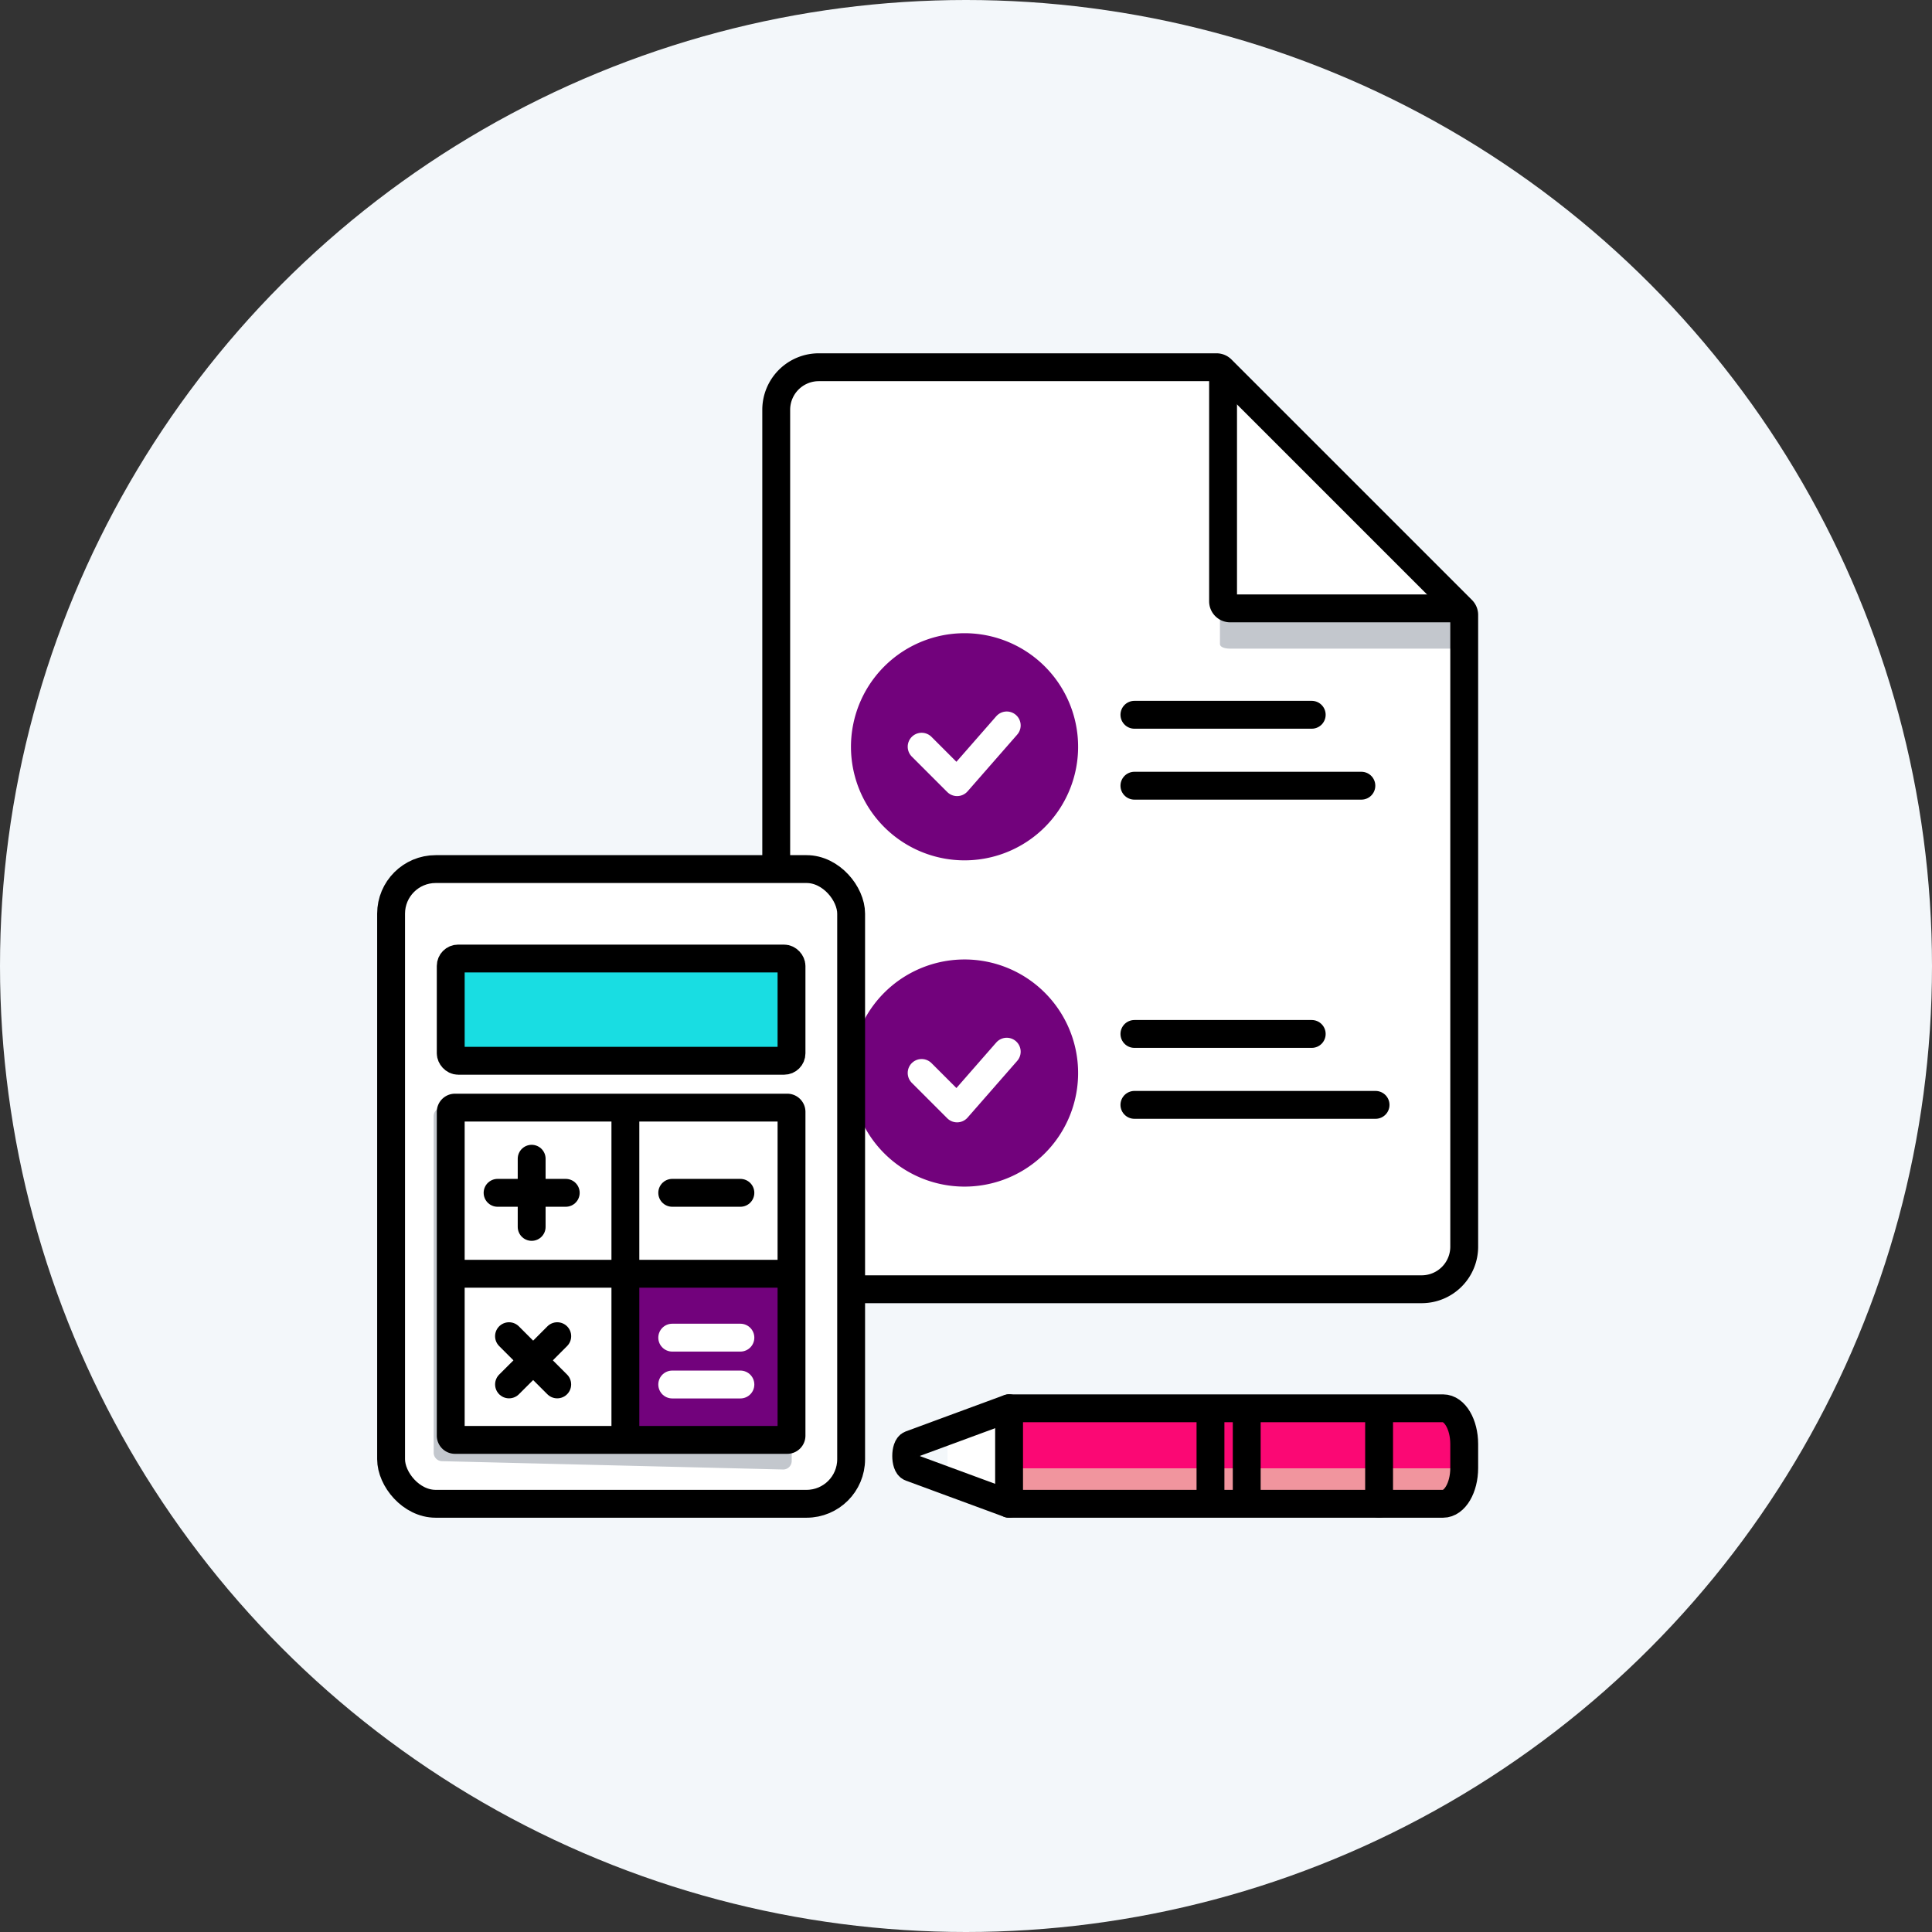 <svg id="simplified_book_keeping" data-name="simplified book keeping" xmlns="http://www.w3.org/2000/svg" width="208" height="208" viewBox="0 0 208 208">
  <rect x="0" y="0" width="208" height="208" fill="#333333" stroke="none"/>
  <g id="Component_59_16" data-name="Component 59 – 16">
    <circle id="Ellipse_748" data-name="Ellipse 748" cx="104" cy="104" r="104" fill="#f3f7fa"/>
  </g>
  <g id="Group_11526" data-name="Group 11526" transform="translate(-151.895 -1708.465)">
    <g id="Group_6575" data-name="Group 6575" transform="translate(235.464 1748.002)">
      <path id="Path_13426" data-name="Path 13426" d="M92.93,49.24H68.114a.764.764,0,0,1-.764-.764V23.66Z" transform="translate(-19.243 -23.278)" fill="#fff"/>
      <path id="Path_13427" data-name="Path 13427" d="M91.019,49.919v68.027a4.582,4.582,0,0,1-4.582,4.582H21.532a4.582,4.582,0,0,1-4.582-4.582v-90.1a4.582,4.582,0,0,1,4.582-4.582H64.369a.773.773,0,0,1,.535.22l.162.162V48.459a.764.764,0,0,0,.764.764H90.646l.162.162A.773.773,0,0,1,91.019,49.919ZM47.542,64.112A10.309,10.309,0,1,0,37.233,74.421,10.309,10.309,0,0,0,47.542,64.112Zm0,35.125a10.309,10.309,0,1,0-10.309,10.309A10.309,10.309,0,0,0,47.542,99.238Z" transform="translate(-16.95 -23.26)" fill="#fff"/>
      <path id="Path_13428" data-name="Path 13428" d="M37.57,53.26a12.227,12.227,0,1,0,8.667,3.564A12.218,12.218,0,0,0,37.57,53.26Z" transform="translate(-17.334 -24.625)" fill="#72027c"/>
      <path id="Path_13429" data-name="Path 13429" d="M37.57,90.06a12.227,12.227,0,1,0,8.667,3.564A12.218,12.218,0,0,0,37.57,90.06Z" transform="translate(-17.334 -26.3)" fill="#72027c"/>
      <line id="Line_90" data-name="Line 90" x2="19.09" transform="translate(38.562 37.416)" fill="none" stroke="#000" stroke-linecap="round" stroke-width="3"/>
      <line id="Line_91" data-name="Line 91" x2="24.435" transform="translate(38.562 45.052)" fill="none" stroke="#000" stroke-linecap="round" stroke-width="3"/>
      <line id="Line_92" data-name="Line 92" x2="19.09" transform="translate(38.562 71.778)" fill="none" stroke="#000" stroke-linecap="round" stroke-width="3"/>
      <line id="Line_93" data-name="Line 93" x2="25.962" transform="translate(38.562 79.414)" fill="none" stroke="#000" stroke-linecap="round" stroke-width="3"/>
      <path id="Path_13430" data-name="Path 13430" d="M33.35,65.951l3.818,3.818,5.345-6.109" transform="translate(-17.696 -25.098)" fill="none" stroke="#fff" stroke-linecap="round" stroke-linejoin="round" stroke-width="3"/>
      <path id="Path_13431" data-name="Path 13431" d="M33.35,102.751l3.818,3.818,5.345-6.109" transform="translate(-17.696 -26.773)" fill="none" stroke="#fff" stroke-linecap="round" stroke-linejoin="round" stroke-width="3"/>
      <path id="Path_13434" data-name="Path 13434" d="M92.915,51.93a1.059,1.059,0,0,0,0-.659v-.286H68.1c-.42-.01-1.1-.1-1.1-.525v3.818c0,.42.678.515,1.1.515H92.915v.286" transform="translate(-19.228 -24.498)" fill="#c3c7cd"/>
      <path id="Path_13435" data-name="Path 13435" d="M92.93,49.24H68.114a.764.764,0,0,1-.764-.764V23.66" transform="translate(-19.243 -23.278)" fill="none" stroke="#000" stroke-width="3"/>
      <path id="Path_13436" data-name="Path 13436" d="M65.057,23.642l-.162-.162a.773.773,0,0,0-.535-.22H21.532a4.582,4.582,0,0,0-4.582,4.582v90.1a4.582,4.582,0,0,0,4.582,4.582H86.437a4.582,4.582,0,0,0,4.582-4.582V49.919a.773.773,0,0,0-.22-.535l-.162-.162Z" transform="translate(-16.95 -23.26)" fill="none" stroke="#000" stroke-width="3"/>
    </g>
    <path id="Path_13328" data-name="Path 13328" d="M79.8,94.6v17.427a.459.459,0,0,1-.459.459H61V94.6Z" transform="translate(157.765 1750.998)" fill="#72027c"/>
    <path id="Path_13329" data-name="Path 13329" d="M46.886,94.6v17.886H29.459a.459.459,0,0,1-.459-.459V94.6Z" transform="translate(171.421 1750.998)" fill="#fff"/>
    <path id="Path_13330" data-name="Path 13330" d="M79,63.859V81.286H60.2V63.4H78.544a.459.459,0,0,1,.459.459Z" transform="translate(158.106 1764.313)" fill="#fff"/>
    <path id="Path_13331" data-name="Path 13331" d="M46.886,63.4V81.286H29V63.859a.459.459,0,0,1,.459-.459Z" transform="translate(171.421 1764.313)" fill="#fff"/>
    <rect id="Rectangle_2634" data-name="Rectangle 2634" width="36.688" height="11.007" rx="0.8" transform="translate(200.421 1811.661)" fill="#19dde2"/>
    <path id="Path_13332" data-name="Path 13332" d="M67.329,21.352V84.181a2.752,2.752,0,0,1-2.752,2.752H20.552A2.752,2.752,0,0,1,17.8,84.181V21.352A2.752,2.752,0,0,1,20.552,18.6H64.578a2.752,2.752,0,0,1,2.752,2.752Zm-6.42,58.243V44.74a.459.459,0,0,0-.459-.459H24.679a.459.459,0,0,0-.459.459V79.594a.459.459,0,0,0,.459.459H60.45A.459.459,0,0,0,60.909,79.594Zm0-40.357V29.148a.459.459,0,0,0-.459-.459H24.679a.459.459,0,0,0-.459.459V39.237a.459.459,0,0,0,.459.459H60.45a.459.459,0,0,0,.459-.459Z" transform="translate(176.2 1783.431)" fill="#fff"/>
    <rect id="Rectangle_2635" data-name="Rectangle 2635" width="49.529" height="68.332" rx="4.8" transform="translate(194 1802.031)" fill="none" stroke="#000" stroke-width="3"/>
    <path id="Path_13333" data-name="Path 13333" d="M37.8,79.4h7.338" transform="translate(167.665 1757.485)" fill="none" stroke="#000" stroke-linecap="round" stroke-width="3"/>
    <path id="Path_13334" data-name="Path 13334" d="M44.2,80.338V73" transform="translate(164.934 1760.216)" fill="none" stroke="#000" stroke-linecap="round" stroke-width="3"/>
    <line id="Line_53" data-name="Line 53" x2="7.338" transform="translate(224.268 1836.885)" fill="none" stroke="#000" stroke-linecap="round" stroke-width="3"/>
    <line id="Line_54" data-name="Line 54" x2="7.338" transform="translate(224.268 1852.477)" fill="none" stroke="#fff" stroke-linecap="round" stroke-width="3"/>
    <line id="Line_55" data-name="Line 55" x2="7.338" transform="translate(224.268 1857.522)" fill="none" stroke="#fff" stroke-linecap="round" stroke-width="3"/>
    <path id="Path_13335" data-name="Path 13335" d="M39.95,111.518l2.6-2.591,2.591-2.6" transform="translate(166.748 1745.993)" fill="none" stroke="#000" stroke-linecap="round" stroke-width="3"/>
    <path id="Path_13336" data-name="Path 13336" d="M45.138,111.518l-2.591-2.591-2.6-2.6" transform="translate(166.748 1745.993)" fill="none" stroke="#000" stroke-linecap="round" stroke-width="3"/>
    <circle id="Ellipse_115" data-name="Ellipse 115" cx="1.527" cy="1.527" r="1.527" transform="translate(306.278 1859.453) rotate(90)" fill="#b8b9ba"/>
    <rect id="Rectangle_2636" data-name="Rectangle 2636" width="36.688" height="11.007" rx="0.8" transform="translate(200.421 1811.661)" fill="none" stroke="#000" stroke-width="3"/>
    <path id="Path_13338" data-name="Path 13338" d="M61.8,63.4V99.171" transform="translate(157.424 1764.313)" fill="none" stroke="#000" stroke-width="3"/>
    <path id="Path_13339" data-name="Path 13339" d="M27.634,99.63a.459.459,0,0,1-.459-.459V63.4h-.459a.917.917,0,0,0-.917.917v36.23a.917.917,0,0,0,.917.917l36.688.894a.917.917,0,0,0,.94-.917V99.63Z" transform="translate(172.786 1764.313)" fill="#c3c7cd"/>
    <path id="Path_13340" data-name="Path 13340" d="M65.688,81.286V98.713a.459.459,0,0,1-.459.459H29.459A.459.459,0,0,1,29,98.713V63.859a.459.459,0,0,1,.459-.459H65.23a.459.459,0,0,1,.459.459Z" transform="translate(171.421 1764.313)" fill="none" stroke="#000" stroke-width="3"/>
    <path id="Path_13341" data-name="Path 13341" d="M65.688,94.6H29" transform="translate(171.421 1750.998)" fill="none" stroke="#000" stroke-width="3"/>
    <path id="Path_13342" data-name="Path 13342" d="M10.28,0,6.425,10.7H3.855L0,0Z" transform="translate(264.605 1860.083) rotate(90)" fill="#fff"/>
    <rect id="Rectangle_2637" data-name="Rectangle 2637" width="10.28" height="6.872" transform="translate(287.252 1860.083) rotate(90)" fill="#fb0874"/>
    <path id="Path_13343" data-name="Path 13343" d="M0,32.081V0H10.28V45.052H0Z" transform="translate(305.581 1860.083) rotate(90)" fill="#fb0874"/>
    <path id="Path_13344" data-name="Path 13344" d="M10.289,0,6.378,10.614c-.225.611-2.241.611-2.466,0L0,0" transform="translate(260.529 1860.074) rotate(90)" fill="none" stroke="#000" stroke-linecap="round" stroke-width="3"/>
    <path id="Path_13345" data-name="Path 13345" d="M10.28,3.054V7.636H0V3.054A2.844,2.844,0,0,1,2.57,0H7.71a2.844,2.844,0,0,1,2.57,3.054Z" transform="translate(309.533 1860.083) rotate(90)" fill="#fb0874"/>
    <path id="Path_13346" data-name="Path 13346" d="M10.28,25.953V38.943H0V0H10.28Z" transform="translate(301.887 1860.083) rotate(90)" fill="#fb0874"/>
    <path id="Path_13347" data-name="Path 13347" d="M0,0H0V48.24H3.054V1.5C3.054.67,1.687,0,0,0Z" transform="translate(308.769 1866.545) rotate(90)" fill="#eeb8a9" opacity="0.8"/>
    <line id="Line_60" data-name="Line 60" x1="9.516" transform="translate(300.369 1860.847) rotate(90)" fill="none" stroke="#000" stroke-linecap="round" stroke-width="3"/>
    <line id="Line_61" data-name="Line 61" x1="10.28" transform="translate(282.216 1860.083) rotate(90)" fill="none" stroke="#000" stroke-width="3"/>
    <line id="Line_62" data-name="Line 62" x2="10.28" transform="translate(286.118 1860.083) rotate(90)" fill="none" stroke="#000" stroke-width="3"/>
    <path id="Path_13348" data-name="Path 13348" d="M10.28,49H0V2.279C0,1.02,1.726,0,3.855,0h2.57C8.554,0,10.28,1.02,10.28,2.279Z" transform="translate(309.533 1860.083) rotate(90)" fill="none" stroke="#000" stroke-linecap="round" stroke-linejoin="round" stroke-width="3"/>
  </g>
</svg>
